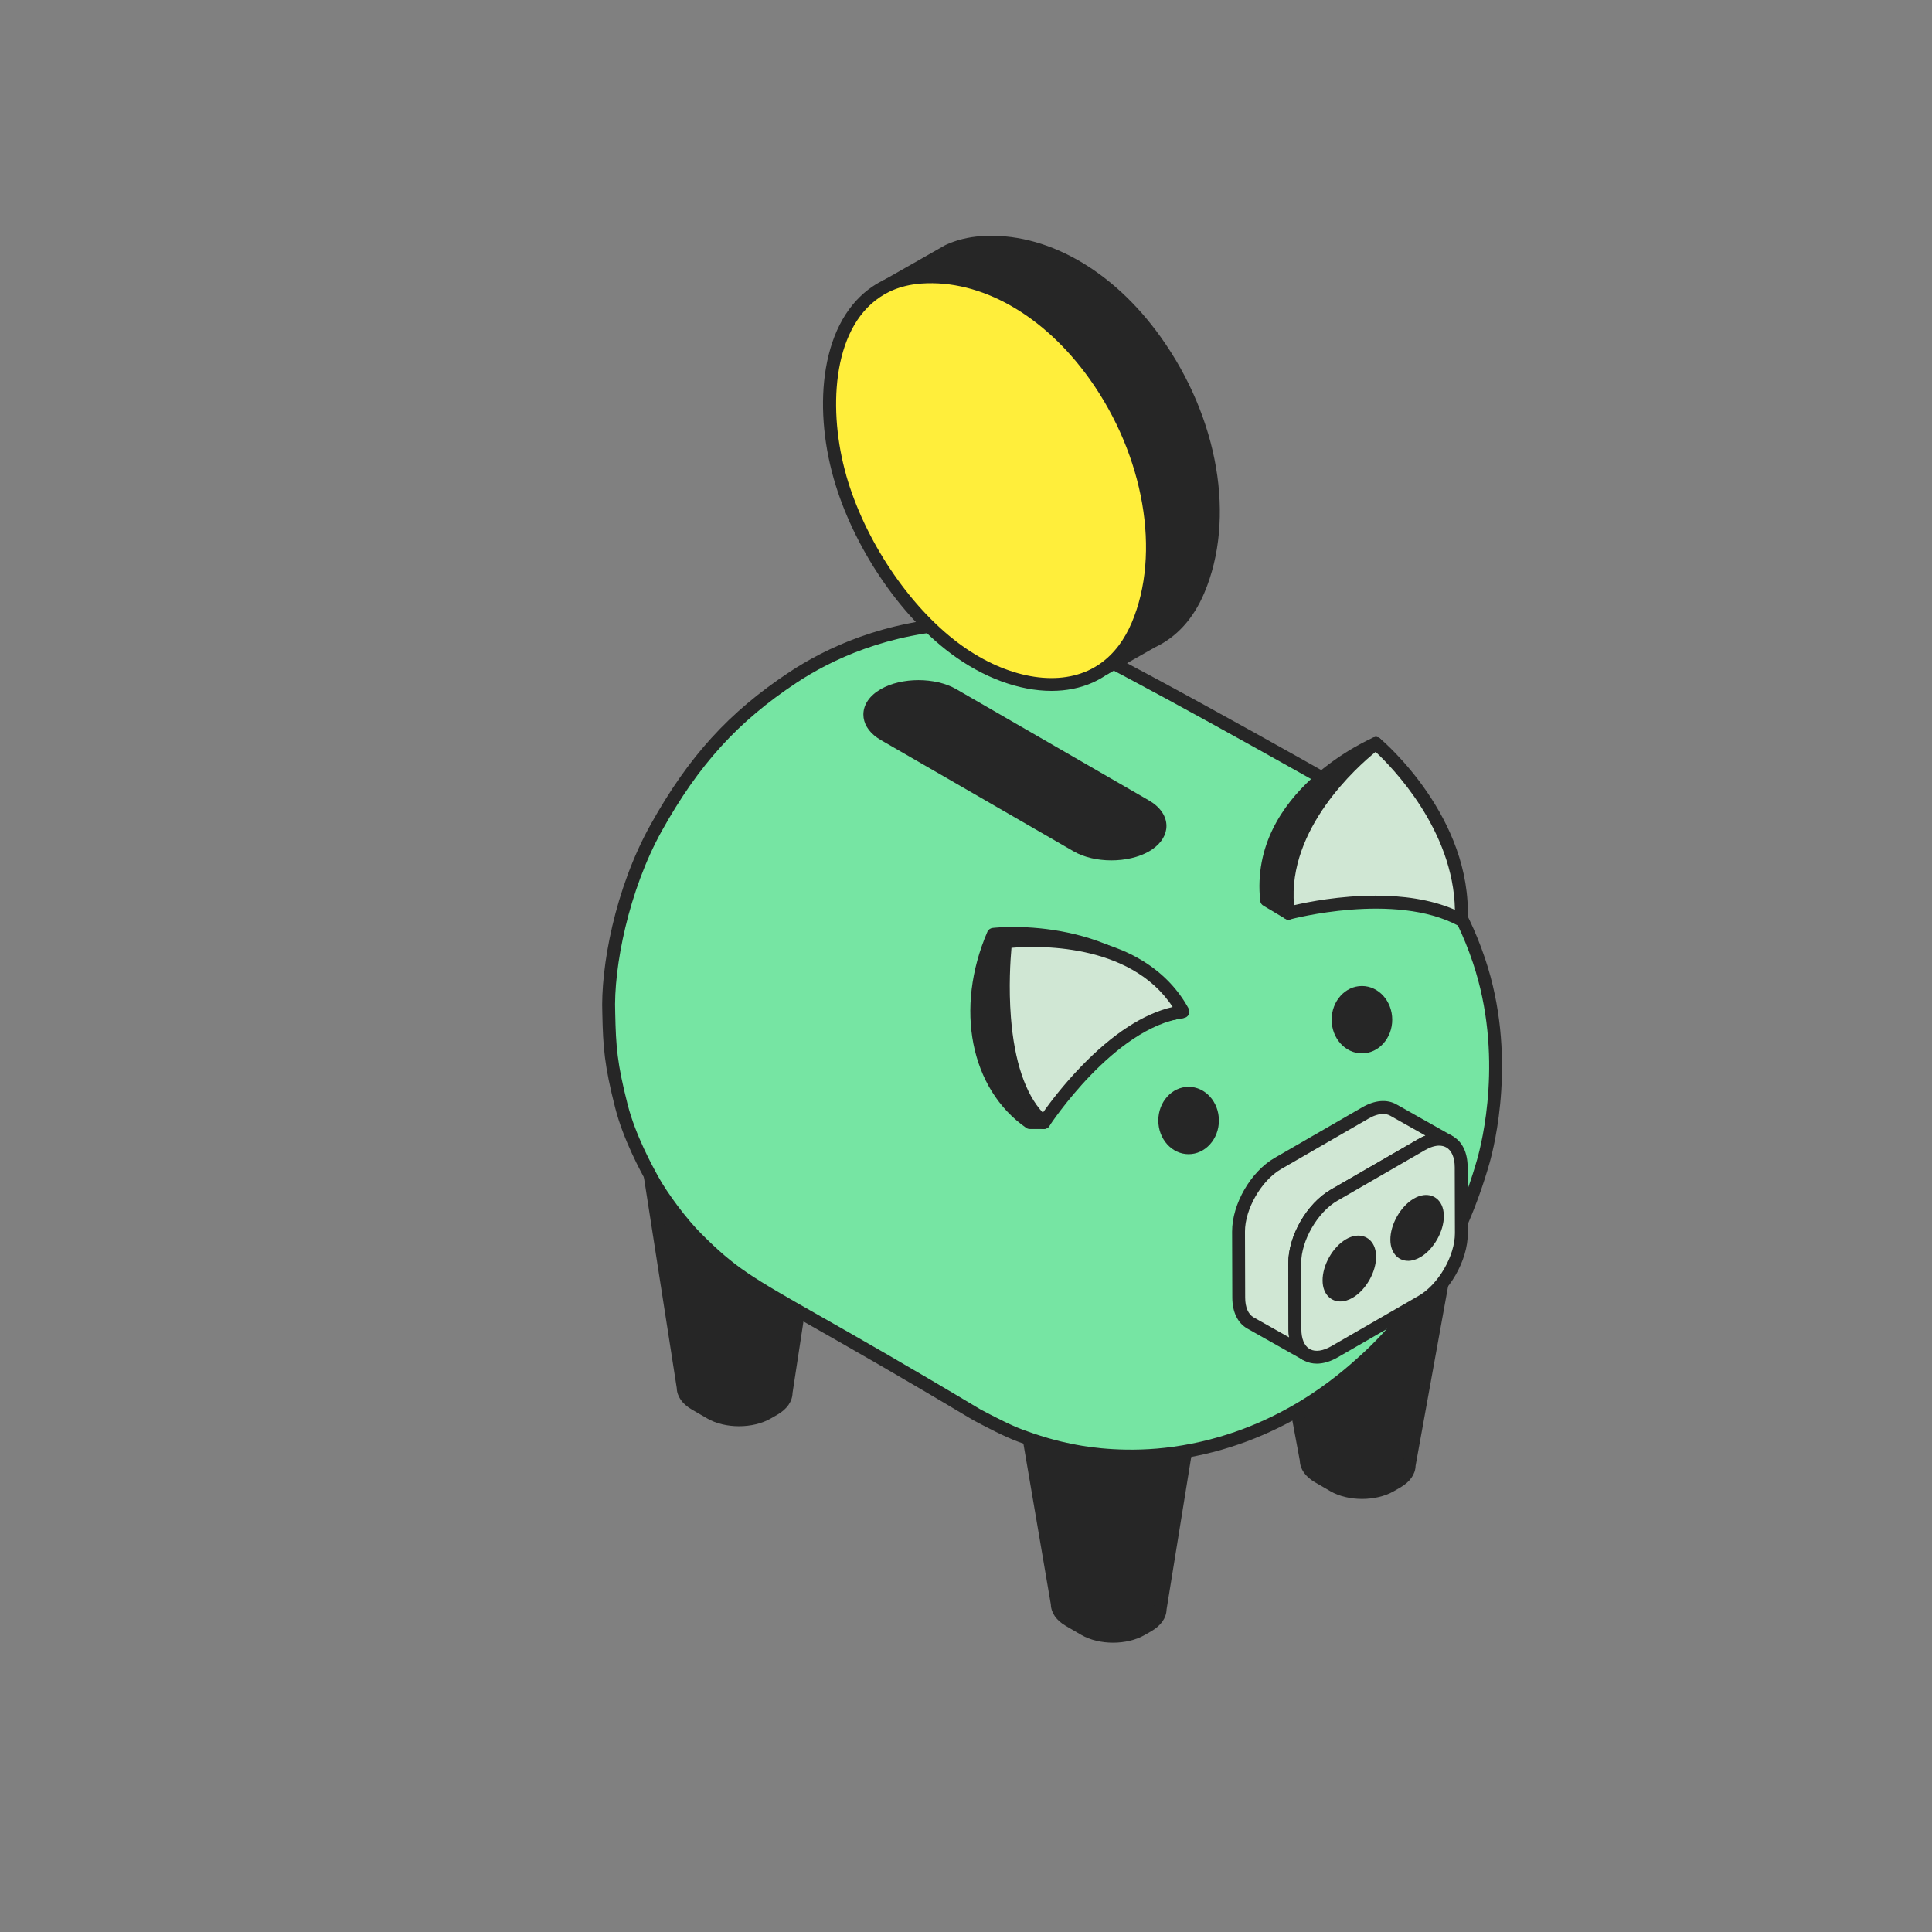 <?xml version="1.0" encoding="UTF-8"?>
<svg id="Expandido" xmlns="http://www.w3.org/2000/svg" viewBox="0 0 600 600">
  <rect x="0" y="0" width="600" height="600" fill="#808080" stroke="none"/>
  <defs>
    <style>
      .cls-1 {
        fill: #262626;
      }

      .cls-2 {
        fill: #d0e7d4;
      }

      .cls-3 {
        fill: #ffee3b;
      }

      .cls-4 {
        isolation: isolate;
      }

      .cls-5 {
        fill: #76e5a3;
      }
    </style>
  </defs>
  <g>
    <g class="cls-4">
      <g>
        <path class="cls-1" d="M343.93,449.3c1.59.11,3.2.11,4.8,0h19.71l-8.14,50.37c0,1.87-1.23,3.74-3.7,5.17l-2.07,1.19c-4.9,2.83-12.83,2.83-17.7,0l-4.85-2.82c-2.42-1.41-3.63-3.25-3.64-5.09l-10.01-58.72,25.6,9.91Z"/>
        <path class="cls-1" d="M345.68,510.15c-3.55,0-7.09-.8-9.85-2.4l-4.85-2.82c-2.91-1.69-4.55-4.04-4.63-6.64l-9.99-58.57c-.12-.71.15-1.43.71-1.88.56-.46,1.31-.58,1.99-.32l25.31,9.79c1.41.08,2.83.08,4.23-.02.04,0,.09,0,.13,0h19.71c.59,0,1.14.26,1.52.7s.54,1.04.45,1.62l-8.12,50.22c-.07,2.63-1.73,5.01-4.7,6.73l-2.07,1.19c-2.77,1.6-6.32,2.4-9.86,2.4ZM320.9,442.53l9.42,55.25c.02.11.03.22.03.33,0,1.17.97,2.4,2.64,3.37l4.85,2.82c4.24,2.46,11.43,2.46,15.7,0l2.07-1.19c1.72-.99,2.7-2.24,2.7-3.43,0-.11,0-.22.03-.32l7.76-48.05h-17.3c-1.66.11-3.34.1-4.99,0-.2-.01-.4-.06-.59-.13l-22.32-8.63Z"/>
      </g>
    </g>
    <g class="cls-4">
      <g>
        <path class="cls-1" d="M449.05,392.03l-11.41,62.99c0,1.87-1.23,3.74-3.7,5.17l-2.07,1.19c-4.9,2.83-12.83,2.83-17.7,0l-4.85-2.82c-2.42-1.41-3.64-3.25-3.64-5.09l-8.82-47.37,52.18-14.07Z"/>
        <path class="cls-1" d="M423.01,465.51c-3.55,0-7.09-.8-9.85-2.4l-4.85-2.82c-2.91-1.69-4.55-4.04-4.63-6.62l-8.79-47.21c-.19-1.03.44-2.03,1.45-2.3l52.18-14.07c.66-.18,1.37,0,1.87.46.5.46.74,1.15.61,1.83l-11.38,62.83c-.07,2.62-1.73,4.99-4.69,6.71l-2.07,1.19c-2.77,1.6-6.32,2.4-9.86,2.4ZM399.17,407.55l8.48,45.55c.02.12.03.24.03.36,0,1.17.97,2.4,2.65,3.37l4.85,2.82c4.24,2.47,11.43,2.46,15.7,0l2.07-1.19c1.72-.99,2.7-2.24,2.7-3.43,0-.12.01-.24.03-.36l10.84-59.88-47.34,12.77Z"/>
      </g>
    </g>
    <g class="cls-4">
      <g>
        <path class="cls-1" d="M228.62,378.36c1.02.04,2.05.04,3.07,0h20.69l-8.26,54.08c0,1.87-1.23,3.74-3.7,5.17l-2.07,1.19c-4.9,2.83-12.83,2.83-17.7,0l-4.85-2.82c-2.42-1.41-3.64-3.25-3.64-5.09l-11.67-74.88,28.12,22.36Z"/>
        <path class="cls-1" d="M229.5,442.93c-3.55,0-7.09-.8-9.85-2.4l-4.85-2.82c-2.92-1.7-4.56-4.05-4.63-6.65l-11.65-74.75c-.13-.81.26-1.62.97-2.04.71-.42,1.61-.35,2.25.16l27.61,21.95c.75.02,1.51.01,2.26-.02h20.78c.58,0,1.14.25,1.52.7s.55,1.03.46,1.6l-8.24,53.94c-.06,2.63-1.72,5.02-4.7,6.74l-2.07,1.19c-2.77,1.6-6.32,2.4-9.86,2.4ZM203.26,360.76l10.88,69.82c.02.1.02.2.02.3,0,1.17.97,2.4,2.65,3.37l4.85,2.82c4.24,2.46,11.43,2.46,15.7,0l2.07-1.19c1.72-.99,2.7-2.24,2.7-3.43,0-.1,0-.21.02-.31l7.91-51.78h-18.37c-.99.04-2.08.04-3.15,0-.42-.02-.83-.17-1.16-.43l-24.11-19.17Z"/>
      </g>
    </g>
    <g>
      <path class="cls-5" d="M189.06,314.72c.22,10.36.59,15.7,3.92,28.77,2.49,9.76,7.83,19.51,9.6,22.72,3.08,5.61,9.1,13.64,13.71,18.26,16.61,16.66,19.81,14.66,87.03,54.87,4,2.12,9.37,4.96,13.62,6.53,8.41,3.1,13.37,4.07,16.98,4.78,4.45.86,16.35,2.66,30.76.64,32.26-4.51,52.49-22.81,59.14-28.81,15.31-13.84,28.95-34.2,36.83-61.75,1.51-5.28,8.53-33.07-1.33-62.42-11.52-34.28-35.2-48.74-42.97-53.49,0,0-81.08-45.98-90.59-48.41-11.94-3.04-22.13-3.03-25.96-2.88-24.65.95-42.71,9.68-53.52,16.84-19.7,13.05-31.65,27.29-42.47,46.69-10.25,18.4-15.35,42.43-14.73,57.65Z"/>
      <path class="cls-1" d="M351.27,454.21c-8.28,0-14.7-1.01-17.74-1.59-3.72-.73-8.76-1.72-17.29-4.86-4.37-1.62-9.85-4.52-13.86-6.64-.03-.02-.07-.04-.1-.05-23.22-13.89-38.66-22.66-49.93-29.06-21.36-12.14-26.44-15.02-37.49-26.11-4.72-4.73-10.89-12.95-14.04-18.71-1.79-3.25-7.22-13.14-9.78-23.19-3.33-13.08-3.76-18.68-3.98-29.21-.58-14.28,3.86-38.72,14.98-58.68,11.82-21.2,24.31-34.93,43.12-47.39,11.02-7.3,29.43-16.2,54.55-17.17,3.93-.15,14.37-.16,26.53,2.94,9.67,2.47,87.76,46.72,91.08,48.61,7.99,4.88,32.13,19.62,43.88,54.59,10.06,29.92,2.89,58.23,1.36,63.61-7.29,25.46-20.22,47.13-37.41,62.68-6.78,6.12-27.36,24.72-60.2,29.31-4.9.69-9.52.94-13.68.94ZM304.29,437.6c3.91,2.07,9.23,4.88,13.33,6.4,8.23,3.03,13.08,3.99,16.63,4.68,4.4.85,16.08,2.6,30.14.62,31.62-4.42,51.52-22.39,58.06-28.3,16.65-15.05,29.19-36.08,36.26-60.83,1.48-5.17,8.38-32.43-1.3-61.23-11.29-33.59-34.49-47.76-42.12-52.42-27.91-15.82-82.72-46.31-90.04-48.18-11.66-2.97-21.64-2.97-25.39-2.82-24.2.94-41.9,9.5-52.49,16.51-18.23,12.08-30.35,25.4-41.83,46-10.27,18.44-15.06,42.42-14.48,56.59,0,.01,0,.03,0,.04.22,10.43.61,15.58,3.85,28.32,2.43,9.55,7.69,19.11,9.41,22.25,3.01,5.48,8.88,13.3,13.37,17.81,10.67,10.7,15.66,13.54,36.63,25.46,11.28,6.41,26.73,15.18,49.96,29.08Z"/>
    </g>
    <g>
      <g>
        <path class="cls-1" d="M427.3,230.88s-37.45,15.64-33.94,48.66c.03,0,6.79,4.05,6.79,4.05l22.99-26.36,4.17-26.36Z"/>
        <path class="cls-1" d="M400.15,285.6c-.35,0-.71-.09-1.03-.29-2.37-1.42-6.22-3.72-6.69-3.99-.57-.3-.99-.87-1.06-1.56-3.62-34.12,34.77-50.56,35.16-50.72.67-.28,1.44-.18,2.01.27.57.45.85,1.17.74,1.88l-4.17,26.36c-.06.37-.22.72-.47,1l-22.99,26.36c-.39.45-.95.69-1.51.69ZM395.26,278.36c.9.51,2.28,1.33,4.48,2.66l21.51-24.66,3.48-21.99c-8.75,4.65-31.48,19.2-29.47,44Z"/>
      </g>
      <g>
        <path class="cls-2" d="M427.3,230.88s-31.59,23.05-27.15,52.71c0,0,33.01-8.96,53.65,2.11,1.41-31.38-26.49-54.82-26.49-54.82Z"/>
        <path class="cls-1" d="M453.8,287.71c-.32,0-.65-.08-.95-.24-19.69-10.56-51.86-2.03-52.18-1.94-.55.15-1.14.06-1.62-.26s-.8-.81-.88-1.38c-1.9-12.68,2.36-26.17,12.31-39,7.43-9.58,15.31-15.38,15.64-15.62.74-.54,1.76-.51,2.47.08,1.17.98,28.64,24.44,27.21,56.45-.03.69-.41,1.31-1.01,1.65-.31.17-.65.26-.99.26ZM427.2,278.15c8.18,0,16.99,1.07,24.64,4.4-.45-24.87-19.6-44.36-24.63-49.05-5.57,4.51-27.43,23.85-25.34,47.62,4.32-1,14.25-2.97,25.34-2.97Z"/>
      </g>
    </g>
    <g>
      <g>
        <path class="cls-1" d="M308.48,290.18c-10.5,24.34-4.19,47.63,11.35,58.44h4.36l11.75-28.3,31.07-6.09c-19.65-28.52-58.53-24.05-58.53-24.05Z"/>
        <path class="cls-1" d="M324.19,350.62h-4.36c-.41,0-.81-.12-1.14-.36-17.35-12.06-22.3-37.1-12.05-60.88.28-.66.9-1.11,1.61-1.2,1.64-.19,40.3-4.28,60.41,24.9.38.55.46,1.27.21,1.89s-.81,1.08-1.47,1.21l-30.02,5.88-11.34,27.31c-.31.75-1.04,1.23-1.85,1.23ZM320.47,346.62h2.38l11.24-27.07c.26-.62.81-1.07,1.46-1.2l27.98-5.48c-17.27-21.94-47.44-21.21-53.68-20.8-8.78,21.44-4.48,43.63,10.62,54.55Z"/>
      </g>
      <g>
        <path class="cls-2" d="M312.29,292.55s-5.06,41.57,11.9,56.07c0,0,20.35-31.33,43.19-34.45-14.85-27.25-55.09-21.62-55.09-21.62Z"/>
        <path class="cls-1" d="M324.19,350.62c-.47,0-.94-.17-1.3-.48-7.3-6.24-11.65-17.63-12.93-33.85-.91-11.57.11-21.91.33-23.87h0c0-.14.03-.29.07-.43.22-.76.86-1.32,1.64-1.42.42-.06,10.5-1.43,22.59.6,16.22,2.72,28.16,10.34,34.54,22.04.31.58.33,1.27.03,1.86-.3.59-.86.99-1.51,1.08-21.68,2.96-41.58,33.25-41.78,33.56-.31.48-.82.81-1.39.89-.1.01-.19.02-.29.02ZM314.12,294.37c-.33,3.63-.91,12.19-.17,21.6,1.07,13.61,4.49,23.76,9.92,29.57,2.03-2.88,6.24-8.5,11.91-14.37,9.8-10.15,19.34-16.34,28.4-18.45-13.25-20.25-42.95-18.98-50.07-18.36Z"/>
      </g>
    </g>
    <g>
      <path class="cls-1" d="M270.14,221.9c0,1.98,1.15,3.96,3.45,5.57.3.21.62.42.96.61l59.9,34.58c5.88,3.4,15.51,3.4,21.39,0,.34-.19.66-.4.96-.61,2.3-1.6,3.45-3.59,3.45-5.56,0-2.23-1.47-4.48-4.41-6.17l-59.9-34.59c-5.88-3.39-15.51-3.39-21.4,0-2.94,1.7-4.41,3.94-4.41,6.17Z"/>
      <path class="cls-1" d="M345.14,267.2c-4.24,0-8.47-.93-11.7-2.8l-59.9-34.58c-.38-.22-.75-.46-1.1-.7-2.78-1.94-4.31-4.5-4.31-7.21,0-3.08,1.92-5.88,5.41-7.9,6.46-3.72,16.95-3.72,23.4,0l59.9,34.59c3.44,1.98,5.41,4.86,5.41,7.9,0,2.71-1.53,5.27-4.31,7.2-.35.25-.72.49-1.11.71-3.22,1.86-7.46,2.79-11.69,2.79ZM285.25,215.19c-3.54,0-7.07.76-9.7,2.27-2.16,1.26-3.41,2.88-3.41,4.44,0,1.37.92,2.76,2.6,3.93.25.18.53.36.81.52l59.9,34.58c5.25,3.04,14.13,3.04,19.39,0,.29-.17.56-.35.82-.53,1.67-1.16,2.59-2.56,2.59-3.92,0-1.57-1.24-3.19-3.41-4.44l-59.9-34.59c-2.63-1.51-6.16-2.27-9.69-2.27Z"/>
    </g>
    <g>
      <g>
        <path class="cls-2" d="M450.14,354.57h-.01c-2.22-1.25-5.27-1.04-8.63.9l-27.2,15.71c-6.77,3.9-12.23,13.37-12.21,21.15l.06,20.48c.01,3.77,1.31,6.45,3.42,7.76l-17.25-9.73c-2.22-1.27-3.61-4-3.62-7.89l-.06-20.47c-.02-7.78,5.45-17.25,12.22-21.15l27.2-15.71c3.38-1.95,6.45-2.15,8.67-.88l17.41,9.83Z"/>
        <path class="cls-1" d="M405.57,422.57c-.33,0-.67-.08-.98-.26l-17.25-9.73c-2.98-1.71-4.63-5.12-4.64-9.63l-.06-20.47c-.02-8.55,5.79-18.61,13.22-22.89l27.2-15.71c3.92-2.26,7.71-2.57,10.66-.88l17.4,9.83c.54.31.91.85,1,1.47.08.62-.12,1.24-.57,1.68h0c-.64.65-1.62.78-2.4.33-1.66-.94-4.02-.63-6.64.88l-27.2,15.71c-6.1,3.51-11.23,12.4-11.21,19.41l.06,20.48c0,2.93.89,5.08,2.47,6.07.92.57,1.22,1.78.67,2.72-.37.63-1.04.98-1.72.98ZM429.56,345.95c-1.34,0-2.89.48-4.5,1.41l-27.2,15.71c-6.1,3.52-11.24,12.41-11.22,19.41l.06,20.47c0,3.01.94,5.2,2.61,6.16l11.03,6.22c-.12-.79-.19-1.63-.19-2.51l-.06-20.48c-.02-8.55,5.78-18.61,13.21-22.89l27.2-15.71c.74-.43,1.48-.79,2.2-1.07l-10.95-6.18c-.63-.36-1.37-.54-2.18-.54Z"/>
      </g>
      <g class="cls-4">
        <g>
          <path class="cls-2" d="M453.85,382.95c.02,7.78-5.44,17.25-12.21,21.16l-27.2,15.7c-3.26,1.88-6.22,2.13-8.42,1.01-.16-.07-.31-.16-.45-.25-2.11-1.31-3.41-3.99-3.42-7.76l-.06-20.48c-.02-7.78,5.44-17.25,12.21-21.15l27.2-15.71c3.36-1.94,6.41-2.15,8.63-.89,2.25,1.25,3.65,3.99,3.66,7.9l.06,20.47Z"/>
          <path class="cls-1" d="M408.94,423.49c-1.35,0-2.62-.29-3.78-.86-.27-.12-.49-.26-.67-.37-2.78-1.72-4.33-5.08-4.34-9.44l-.06-20.48c-.02-8.55,5.78-18.61,13.21-22.89l27.2-15.71c3.9-2.25,7.67-2.57,10.62-.9,3,1.66,4.66,5.09,4.67,9.63l.06,20.47h0c.02,8.55-5.78,18.61-13.21,22.9l-27.2,15.7c-2.25,1.29-4.46,1.95-6.5,1.95ZM446.97,355.79c-1.32,0-2.85.48-4.47,1.42l-27.2,15.71c-6.1,3.51-11.23,12.4-11.21,19.41l.06,20.48c0,2.93.89,5.08,2.47,6.07.08.05.13.09.19.12.03.01.08.04.11.05,1.66.84,3.97.5,6.51-.96l27.2-15.7c6.09-3.52,11.23-12.41,11.21-19.42l-.06-20.47c0-2.99-.97-5.23-2.63-6.16-.64-.36-1.37-.54-2.19-.54Z"/>
        </g>
      </g>
      <g>
        <path class="cls-1" d="M425.36,390.23c.04,4.04-2.75,8.99-6.24,11.06-2.05,1.21-3.89,1.15-5.06.06-.81-.75-1.3-2-1.32-3.66-.04-4.05,2.75-9,6.24-11.06.84-.5,1.64-.78,2.37-.86,2.32-.27,3.98,1.39,4.01,4.47Z"/>
        <path class="cls-1" d="M416.24,404.18c-1.34,0-2.56-.46-3.54-1.37-1.26-1.16-1.94-2.93-1.96-5.1-.05-4.76,3.12-10.38,7.22-12.81,1.06-.63,2.13-1.01,3.16-1.13,1.58-.19,3.06.25,4.18,1.23.92.81,2.03,2.38,2.06,5.2h0c.05,4.76-3.12,10.38-7.22,12.8-1.33.78-2.66,1.18-3.9,1.18ZM421.84,387.73c-.08,0-.16,0-.25.02-.47.05-1.02.26-1.59.6-2.88,1.7-5.29,5.97-5.25,9.32.01,1.02.26,1.82.68,2.21.77.72,2.25-.06,2.69-.32,2.88-1.7,5.29-5.97,5.25-9.31h0c0-1.04-.27-1.86-.7-2.24-.08-.07-.31-.28-.82-.28Z"/>
      </g>
      <g>
        <path class="cls-1" d="M446.41,377.6c.04,4.05-2.75,9-6.24,11.06-2.06,1.21-3.89,1.15-5.06.06-.81-.76-1.3-2.01-1.32-3.67-.04-4.05,2.75-8.99,6.23-11.06.84-.5,1.64-.78,2.38-.86,2.32-.28,3.98,1.39,4.01,4.46Z"/>
        <path class="cls-1" d="M437.29,391.56c-1.34,0-2.56-.46-3.54-1.37-1.26-1.18-1.93-2.94-1.96-5.11-.05-4.75,3.12-10.37,7.21-12.8,1.07-.63,2.13-1.01,3.17-1.13,1.58-.19,3.06.25,4.17,1.23.92.81,2.03,2.38,2.06,5.2h0c.05,4.76-3.12,10.39-7.22,12.81-1.33.78-2.67,1.18-3.9,1.18ZM442.89,375.11c-.08,0-.16,0-.25.02-.48.05-1.03.26-1.6.6-2.88,1.71-5.28,5.97-5.25,9.31.01,1.02.26,1.83.69,2.23.76.71,2.24-.07,2.68-.32,2.88-1.7,5.29-5.97,5.25-9.32h0c0-1.04-.27-1.85-.7-2.24-.08-.07-.31-.27-.81-.27Z"/>
      </g>
    </g>
    <g>
      <path class="cls-1" d="M415.55,316.67c0,4.67,3.32,8.46,7.41,8.46s7.41-3.79,7.41-8.46-3.32-8.46-7.41-8.46-7.41,3.79-7.41,8.46Z"/>
      <path class="cls-1" d="M422.96,327.13c-5.19,0-9.41-4.69-9.41-10.46s4.22-10.46,9.41-10.46,9.41,4.69,9.41,10.46-4.22,10.46-9.41,10.46ZM422.96,310.21c-2.98,0-5.41,2.9-5.41,6.46s2.43,6.46,5.41,6.46,5.41-2.9,5.41-6.46-2.43-6.46-5.41-6.46Z"/>
    </g>
    <g>
      <path class="cls-1" d="M361.72,347.98c0,4.67,3.32,8.46,7.41,8.46s7.41-3.79,7.41-8.46-3.32-8.46-7.41-8.46-7.41,3.79-7.41,8.46Z"/>
      <path class="cls-1" d="M369.13,358.44c-5.19,0-9.41-4.69-9.41-10.46s4.22-10.46,9.41-10.46,9.41,4.69,9.41,10.46-4.22,10.46-9.41,10.46ZM369.13,341.52c-2.98,0-5.41,2.9-5.41,6.46s2.43,6.46,5.41,6.46,5.41-2.9,5.41-6.46-2.43-6.46-5.41-6.46Z"/>
    </g>
  </g>
  <g>
    <g>
      <path class="cls-1" d="M275.45,88.73c2.65-1.26,5.61-2.12,8.91-2.51.53-.07,1.07-.12,1.62-.16,46.11-3.26,85.93,64.26,67.33,108.08-1.22,2.87-2.65,5.37-4.27,7.52-1.85,2.46-3.93,4.47-6.21,6.07l14.91-8.48h.01c5.96-2.79,11-7.9,14.37-15.83,18.6-43.81-21.23-111.34-67.33-108.08-3.84.27-7.27,1.15-10.28,2.55h-.01s-3.76,2.14-3.76,2.14l-15.29,8.7Z"/>
      <path class="cls-1" d="M342.83,209.72c-.66,0-1.31-.33-1.69-.93-.57-.9-.33-2.09.54-2.71,2.14-1.51,4.08-3.4,5.76-5.63,1.55-2.06,2.9-4.45,4.03-7.1,9.13-21.5,3.87-51.89-13.07-75.64-14.19-19.89-33.73-30.98-52.27-29.66-.51.03-1.01.08-1.5.15-3.02.35-5.8,1.14-8.31,2.33-.97.46-2.14.07-2.63-.88-.5-.95-.15-2.13.78-2.66l19.05-10.84c.05-.03.11-.06.16-.08,3.3-1.53,7-2.45,10.98-2.73,19.93-1.4,40.8,10.3,55.81,31.33,18.01,25.22,23.31,56.44,13.51,79.53-3.4,7.99-8.54,13.65-15.3,16.83l-14.85,8.44c-.31.18-.65.26-.99.26ZM289.09,83.95c18.93,0,38.36,11.55,52.56,31.44,18,25.22,23.3,56.44,13.5,79.52-.74,1.74-1.57,3.38-2.48,4.91l4.08-2.32s.1-.06.15-.08c5.87-2.74,10.37-7.72,13.38-14.8,9.13-21.5,3.87-51.89-13.08-75.64-14.19-19.88-33.73-30.99-52.27-29.66-3.47.25-6.68,1.03-9.52,2.34l-7.55,4.29c.41-.01.82-.02,1.23-.02Z"/>
    </g>
    <g>
      <path class="cls-3" d="M260.85,148.13c5.9,20.64,19.98,41.51,35.57,53.17,13.4,10.02,29.71,14.42,42.15,8.84h.02c1.47-.67,2.89-1.47,4.24-2.41,2.28-1.6,4.36-3.61,6.21-6.07,1.62-2.15,3.05-4.65,4.27-7.52,18.6-43.81-21.22-111.34-67.33-108.08-.55.04-1.09.09-1.62.16-3.3.39-6.26,1.25-8.91,2.51-1.15.55-2.24,1.17-3.28,1.86-15.13,10.13-17.7,35.19-11.32,57.54Z"/>
      <path class="cls-1" d="M326.56,214.56c-9.99,0-21.14-4.03-31.34-11.66-16.07-12.02-30.31-33.3-36.29-54.22h0c-3.33-11.67-4.21-23.83-2.46-34.23,1.95-11.61,6.99-20.44,14.58-25.52,1.12-.75,2.31-1.43,3.53-2.01,2.9-1.38,6.11-2.29,9.54-2.69.55-.07,1.13-.13,1.72-.17,19.93-1.41,40.79,10.3,55.8,31.33,18,25.22,23.3,56.44,13.5,79.52-1.25,2.95-2.77,5.62-4.51,7.94-1.93,2.57-4.17,4.75-6.66,6.5-1.45,1.01-2.98,1.88-4.57,2.6-.02,0-.04.02-.06.03-3.88,1.73-8.21,2.58-12.78,2.58ZM262.78,147.58c5.75,20.13,19.43,40.59,34.84,52.12,13.72,10.26,29.1,13.57,40.13,8.62.02,0,.04-.02.06-.02,1.34-.61,2.65-1.35,3.87-2.21,2.14-1.5,4.08-3.4,5.76-5.63,1.55-2.06,2.9-4.45,4.03-7.1,9.13-21.5,3.87-51.89-13.07-75.64-14.19-19.89-33.73-30.98-52.27-29.66-.51.03-1.01.08-1.5.15-3.02.35-5.8,1.14-8.31,2.33-1.05.5-2.06,1.07-3.02,1.72-15.17,10.16-16.08,35.81-10.5,55.33h0Z"/>
    </g>
  </g>
</svg>
